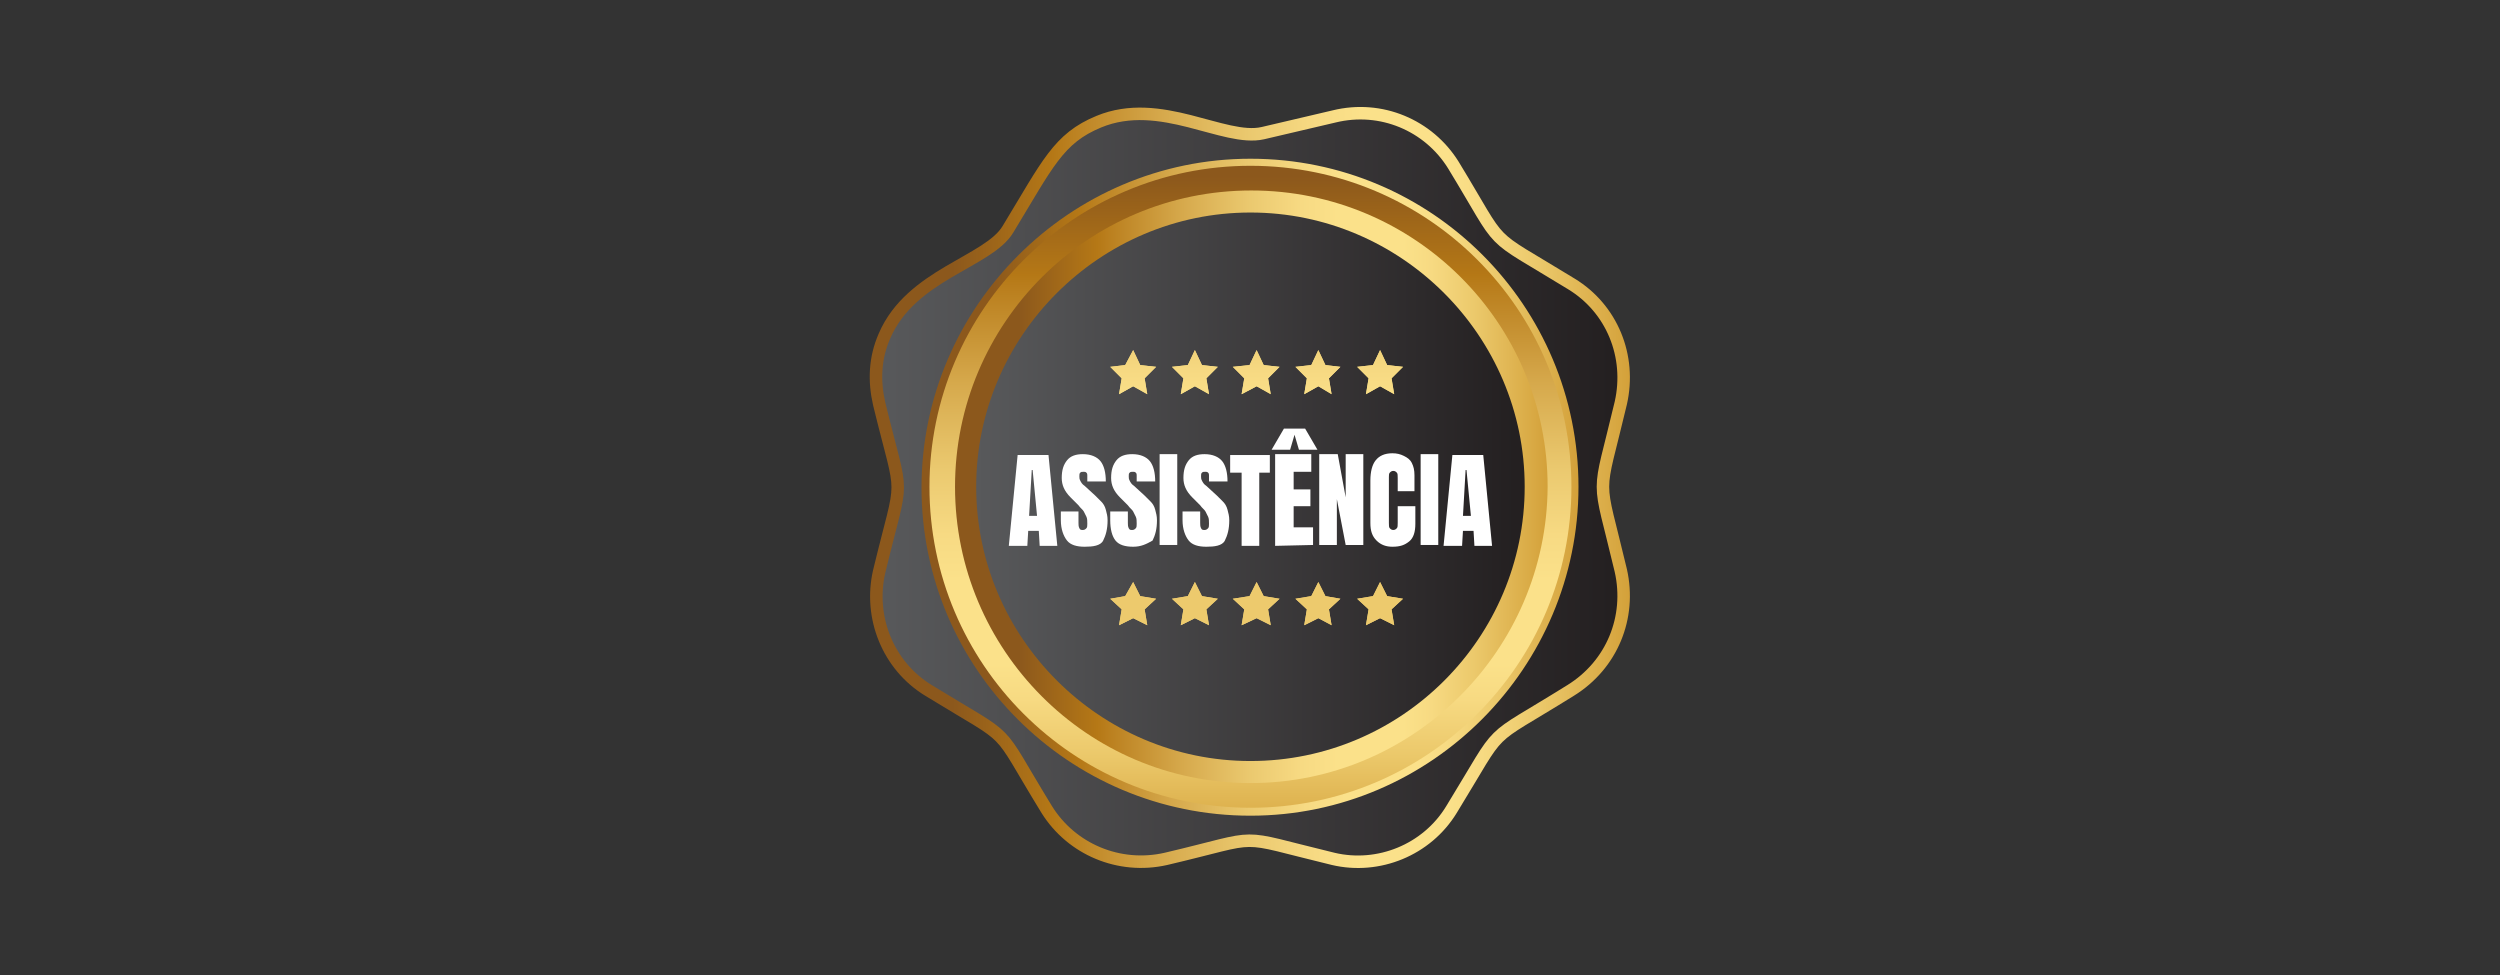 <?xml version="1.0" encoding="utf-8"?>
<!-- Generator: Adobe Illustrator 28.1.0, SVG Export Plug-In . SVG Version: 6.00 Build 0)  -->
<svg version="1.1" id="Capa_1" xmlns="http://www.w3.org/2000/svg" xmlns:xlink="http://www.w3.org/1999/xlink" x="0px" y="0px"
	 viewBox="0 0 283.5 110.6" style="enable-background:new 0 0 283.5 110.6;" xml:space="preserve">
<rect x="0" y="0" width="283.5" height="110.6" fill="#333333" stroke="none"/>
<style type="text/css">
	
		.st0{fill:url(#SVGID_1_);stroke:url(#SVGID_00000088852455979359840010000011790581983546098065_);stroke-width:1.417;stroke-miterlimit:10;}
	.st1{fill:url(#SVGID_00000047749440284536914450000013994960630478093186_);}
	.st2{fill:url(#SVGID_00000034050155416228909080000003277473712264334467_);}
	.st3{fill:url(#SVGID_00000115483288961780491600000007758669230059357345_);}
	.st4{fill:url(#SVGID_00000062890043399838255720000002593883415905504932_);}
	.st5{fill:url(#SVGID_00000125565849002365328020000002162605910624963006_);}
	.st6{fill:url(#SVGID_00000145036136284507606880000003202558048323171772_);}
	.st7{fill:url(#SVGID_00000143603364425416352980000017678621716270562443_);}
	.st8{fill:url(#SVGID_00000177484897206846444430000004505403538943831186_);}
	.st9{fill:url(#SVGID_00000152251571811917394730000007897470032134759081_);}
	.st10{fill:#EDCA6D;}
	.st11{fill:url(#SVGID_00000122678901741670705780000012536551607309928867_);}
	.st12{fill:url(#SVGID_00000129918983428340479180000005948486070073325493_);}
	.st13{fill:url(#SVGID_00000181084762183136823260000007940353340970861481_);}
	.st14{fill:url(#SVGID_00000086685154269413497960000013525710222225829532_);}
	.st15{fill:url(#SVGID_00000114033382719602474670000009399294637662492306_);}
	.st16{fill:url(#SVGID_00000142873305515550161990000006768057267743585427_);}
	.st17{fill:url(#SVGID_00000182486061021664870450000002400215260707874976_);}
	.st18{fill:url(#SVGID_00000096761155269455393200000001218663370580407178_);}
	.st19{fill:url(#SVGID_00000062187679200162881790000017834689890197840266_);}
	.st20{fill:url(#SVGID_00000158738145112017296140000016872701176028337597_);}
	.st21{fill:#FFFFFF;}
</style>
<g>
	
		<linearGradient id="SVGID_1_" gradientUnits="userSpaceOnUse" x1="99.451" y1="927.281" x2="184.239" y2="927.281" gradientTransform="matrix(1 0 0 1 0 -872)">
		<stop  offset="0" style="stop-color:#58595B"/>
		<stop  offset="1" style="stop-color:#231F20"/>
	</linearGradient>
	
		<linearGradient id="SVGID_00000148639018242641267940000001567833662450630829_" gradientUnits="userSpaceOnUse" x1="98.743" y1="-332.006" x2="184.948" y2="-332.006" gradientTransform="matrix(1 0 0 -1 0 -276.724)">
		<stop  offset="0.108" style="stop-color:#8C581C"/>
		<stop  offset="0.24" style="stop-color:#B57816"/>
		<stop  offset="0.259" style="stop-color:#BA7F1E"/>
		<stop  offset="0.384" style="stop-color:#D6A94C"/>
		<stop  offset="0.494" style="stop-color:#EAC86E"/>
		<stop  offset="0.585" style="stop-color:#F7DA83"/>
		<stop  offset="0.646" style="stop-color:#FBE18A"/>
		<stop  offset="0.757" style="stop-color:#FBE18A"/>
		<stop  offset="0.804" style="stop-color:#F7DA82"/>
		<stop  offset="0.88" style="stop-color:#EBC86A"/>
		<stop  offset="0.973" style="stop-color:#D9AA45"/>
		<stop  offset="1" style="stop-color:#D3A039"/>
	</linearGradient>
	
		<path style="fill:url(#SVGID_1_);stroke:url(#SVGID_00000148639018242641267940000001567833662450630829_);stroke-width:1.417;stroke-miterlimit:10;" d="
		M183.8,64.7c-2.7-11.4-2.7-7.6,0-19c1.2-5.3-1-10.7-5.6-13.5c-10.1-6.2-7.3-3.5-13.4-13.5c-2.8-4.5-8.2-6.8-13.5-5.5l-8.1,1.9
		c-4.4,1-11.6-4.2-18.6-1.3c-4.6,1.9-5.8,4.8-10.3,12.2c-2.2,3.7-11,5.1-14,12.1c-1.1,2.5-1.2,5.1-0.6,7.7c2.8,11.5,2.8,7.4,0,19
		c-1.2,5.2,1,10.7,5.6,13.5c10.1,6.2,7.2,3.4,13.4,13.5c2.8,4.5,8.2,6.8,13.5,5.6c11.5-2.7,7.4-2.8,19,0c5.1,1.2,10.6-1,13.4-5.6
		c6.2-10.1,3.4-7.2,13.5-13.5C182.8,75.4,185,70,183.8,64.7z"/>
	
		<linearGradient id="SVGID_00000064336652812918039540000011478468208026733472_" gradientUnits="userSpaceOnUse" x1="141.8" y1="882.763" x2="141.8" y2="968.017" gradientTransform="matrix(1 0 0 1 0 -872)">
		<stop  offset="0.108" style="stop-color:#8C581C"/>
		<stop  offset="0.24" style="stop-color:#B57816"/>
		<stop  offset="0.259" style="stop-color:#BA7F1E"/>
		<stop  offset="0.384" style="stop-color:#D6A94C"/>
		<stop  offset="0.494" style="stop-color:#EAC86E"/>
		<stop  offset="0.585" style="stop-color:#F7DA83"/>
		<stop  offset="0.646" style="stop-color:#FBE18A"/>
		<stop  offset="0.757" style="stop-color:#FBE18A"/>
		<stop  offset="0.804" style="stop-color:#F7DA82"/>
		<stop  offset="0.88" style="stop-color:#EBC86A"/>
		<stop  offset="0.973" style="stop-color:#D9AA45"/>
		<stop  offset="1" style="stop-color:#D3A039"/>
	</linearGradient>
	<path style="fill:url(#SVGID_00000064336652812918039540000011478468208026733472_);" d="M141.8,92.1c-20.4,0-36.9-16.5-36.9-36.9
		s16.5-36.9,36.9-36.9s36.9,16.5,36.9,36.9S162.2,92.1,141.8,92.1z"/>
	
		<linearGradient id="SVGID_00000116225279334072849660000008665391883109157032_" gradientUnits="userSpaceOnUse" x1="104.5" y1="927.25" x2="179" y2="927.25" gradientTransform="matrix(1 0 0 1 0 -872)">
		<stop  offset="0.108" style="stop-color:#8C581C"/>
		<stop  offset="0.24" style="stop-color:#B57816"/>
		<stop  offset="0.259" style="stop-color:#BA7F1E"/>
		<stop  offset="0.384" style="stop-color:#D6A94C"/>
		<stop  offset="0.494" style="stop-color:#EAC86E"/>
		<stop  offset="0.585" style="stop-color:#F7DA83"/>
		<stop  offset="0.646" style="stop-color:#FBE18A"/>
		<stop  offset="0.757" style="stop-color:#FBE18A"/>
		<stop  offset="0.804" style="stop-color:#F7DA82"/>
		<stop  offset="0.88" style="stop-color:#EBC86A"/>
		<stop  offset="0.973" style="stop-color:#D9AA45"/>
		<stop  offset="1" style="stop-color:#D3A039"/>
	</linearGradient>
	<path style="fill:url(#SVGID_00000116225279334072849660000008665391883109157032_);" d="M141.8,92.5c-20.6,0-37.3-16.7-37.3-37.2
		S121.3,18,141.8,18c20.6,0,37.2,16.7,37.2,37.2S162.3,92.5,141.8,92.5z M141.8,18.8c-20,0-36.4,16.3-36.4,36.4s16.3,36.4,36.4,36.4
		s36.4-16.3,36.4-36.4S161.9,18.8,141.8,18.8z"/>
	
		<linearGradient id="SVGID_00000082340109847785899830000012645088833465217183_" gradientUnits="userSpaceOnUse" x1="108.3" y1="927.2" x2="175.5" y2="927.2" gradientTransform="matrix(1 0 0 1 0 -872)">
		<stop  offset="0.108" style="stop-color:#8C581C"/>
		<stop  offset="0.24" style="stop-color:#B57816"/>
		<stop  offset="0.259" style="stop-color:#BA7F1E"/>
		<stop  offset="0.384" style="stop-color:#D6A94C"/>
		<stop  offset="0.494" style="stop-color:#EAC86E"/>
		<stop  offset="0.585" style="stop-color:#F7DA83"/>
		<stop  offset="0.646" style="stop-color:#FBE18A"/>
		<stop  offset="0.757" style="stop-color:#FBE18A"/>
		<stop  offset="0.804" style="stop-color:#F7DA82"/>
		<stop  offset="0.88" style="stop-color:#EBC86A"/>
		<stop  offset="0.973" style="stop-color:#D9AA45"/>
		<stop  offset="1" style="stop-color:#D3A039"/>
	</linearGradient>
	<path style="fill:url(#SVGID_00000082340109847785899830000012645088833465217183_);" d="M141.8,88.8c-18.5,0-33.5-15.1-33.5-33.6
		s15-33.6,33.6-33.6c18.5,0,33.6,15,33.6,33.6C175.4,73.7,160.3,88.8,141.8,88.8z"/>
	
		<linearGradient id="SVGID_00000031897636180268462020000006532938165424396209_" gradientUnits="userSpaceOnUse" x1="110.7" y1="927.2" x2="172.9" y2="927.2" gradientTransform="matrix(1 0 0 1 0 -872)">
		<stop  offset="0" style="stop-color:#58595B"/>
		<stop  offset="1" style="stop-color:#231F20"/>
	</linearGradient>
	<path style="fill:url(#SVGID_00000031897636180268462020000006532938165424396209_);" d="M141.8,86.3c-17.1,0-31.1-14-31.1-31.1
		s14-31.1,31.1-31.1s31.1,14,31.1,31.1S159,86.3,141.8,86.3z"/>
	<g>
		<g>
			
				<linearGradient id="SVGID_00000101784779094100738730000006082844458927776406_" gradientUnits="userSpaceOnUse" x1="128.5" y1="890.491" x2="128.5" y2="989.965" gradientTransform="matrix(1 0 0 1 0 -872)">
				<stop  offset="0" style="stop-color:#D2AB67"/>
				<stop  offset="0.2" style="stop-color:#BD7729"/>
				<stop  offset="0.59" style="stop-color:#FFE986"/>
				<stop  offset="0.78" style="stop-color:#C48127"/>
				<stop  offset="1" style="stop-color:#FDE981"/>
			</linearGradient>
			<polygon style="fill:url(#SVGID_00000101784779094100738730000006082844458927776406_);" points="128.5,66 129.3,67.6 
				131.1,67.9 129.8,69.1 130.1,70.9 128.5,70.1 126.9,70.9 127.2,69.1 125.9,67.9 127.6,67.6 			"/>
			
				<linearGradient id="SVGID_00000105397632398653864030000010038321046285247149_" gradientUnits="userSpaceOnUse" x1="135.5" y1="890.491" x2="135.5" y2="989.965" gradientTransform="matrix(1 0 0 1 0 -872)">
				<stop  offset="0" style="stop-color:#D2AB67"/>
				<stop  offset="0.2" style="stop-color:#BD7729"/>
				<stop  offset="0.59" style="stop-color:#FFE986"/>
				<stop  offset="0.78" style="stop-color:#C48127"/>
				<stop  offset="1" style="stop-color:#FDE981"/>
			</linearGradient>
			<polygon style="fill:url(#SVGID_00000105397632398653864030000010038321046285247149_);" points="135.5,66 136.3,67.6 
				138.1,67.9 136.8,69.1 137.1,70.9 135.5,70.1 133.9,70.9 134.2,69.1 132.9,67.9 134.7,67.6 			"/>
			
				<linearGradient id="SVGID_00000154391910366502659700000013761246481673179054_" gradientUnits="userSpaceOnUse" x1="142.45" y1="890.491" x2="142.45" y2="989.965" gradientTransform="matrix(1 0 0 1 0 -872)">
				<stop  offset="0" style="stop-color:#D2AB67"/>
				<stop  offset="0.2" style="stop-color:#BD7729"/>
				<stop  offset="0.59" style="stop-color:#FFE986"/>
				<stop  offset="0.78" style="stop-color:#C48127"/>
				<stop  offset="1" style="stop-color:#FDE981"/>
			</linearGradient>
			<polygon style="fill:url(#SVGID_00000154391910366502659700000013761246481673179054_);" points="142.5,66 143.3,67.6 
				145.1,67.9 143.8,69.1 144.1,70.9 142.5,70.1 140.8,70.9 141.1,69.1 139.8,67.9 141.7,67.6 			"/>
			
				<linearGradient id="SVGID_00000114073625454926348540000000937326646896295818_" gradientUnits="userSpaceOnUse" x1="149.45" y1="890.491" x2="149.45" y2="989.965" gradientTransform="matrix(1 0 0 1 0 -872)">
				<stop  offset="0" style="stop-color:#D2AB67"/>
				<stop  offset="0.2" style="stop-color:#BD7729"/>
				<stop  offset="0.59" style="stop-color:#FFE986"/>
				<stop  offset="0.78" style="stop-color:#C48127"/>
				<stop  offset="1" style="stop-color:#FDE981"/>
			</linearGradient>
			<polygon style="fill:url(#SVGID_00000114073625454926348540000000937326646896295818_);" points="149.5,66 150.3,67.6 152,67.9 
				150.7,69.1 151,70.9 149.5,70.1 147.9,70.9 148.2,69.1 146.9,67.9 148.7,67.6 			"/>
			
				<linearGradient id="SVGID_00000103244145730992823640000018241237227214374562_" gradientUnits="userSpaceOnUse" x1="156.5" y1="890.491" x2="156.5" y2="989.965" gradientTransform="matrix(1 0 0 1 0 -872)">
				<stop  offset="0" style="stop-color:#D2AB67"/>
				<stop  offset="0.2" style="stop-color:#BD7729"/>
				<stop  offset="0.59" style="stop-color:#FFE986"/>
				<stop  offset="0.78" style="stop-color:#C48127"/>
				<stop  offset="1" style="stop-color:#FDE981"/>
			</linearGradient>
			<polygon style="fill:url(#SVGID_00000103244145730992823640000018241237227214374562_);" points="156.5,66 157.3,67.6 
				159.1,67.9 157.8,69.1 158.1,70.9 156.5,70.1 154.9,70.9 155.2,69.1 153.9,67.9 155.7,67.6 			"/>
		</g>
		<g>
			<polygon class="st10" points="128.5,66 129.3,67.6 131.1,67.9 129.8,69.1 130.1,70.9 128.5,70.1 126.9,70.9 127.2,69.1 
				125.9,67.9 127.6,67.6 			"/>
			<polygon class="st10" points="135.5,66 136.3,67.6 138.1,67.9 136.8,69.1 137.1,70.9 135.5,70.1 133.9,70.9 134.2,69.1 
				132.9,67.9 134.7,67.6 			"/>
			<polygon class="st10" points="142.5,66 143.3,67.6 145.1,67.9 143.8,69.1 144.1,70.9 142.5,70.1 140.8,70.9 141.1,69.1 
				139.8,67.9 141.7,67.6 			"/>
			<polygon class="st10" points="149.5,66 150.3,67.6 152,67.9 150.7,69.1 151,70.9 149.5,70.1 147.9,70.9 148.2,69.1 146.9,67.9 
				148.7,67.6 			"/>
			<polygon class="st10" points="156.5,66 157.3,67.6 159.1,67.9 157.8,69.1 158.1,70.9 156.5,70.1 154.9,70.9 155.2,69.1 
				153.9,67.9 155.7,67.6 			"/>
		</g>
	</g>
	<g>
		<g>
			
				<linearGradient id="SVGID_00000026846086726641843720000003817484599635788475_" gradientUnits="userSpaceOnUse" x1="103.914" y1="890.247" x2="146.42" y2="932.443" gradientTransform="matrix(1 0 0 1 0 -872)">
				<stop  offset="0" style="stop-color:#D2AB67"/>
				<stop  offset="0.2" style="stop-color:#BD7729"/>
				<stop  offset="0.59" style="stop-color:#FFE986"/>
				<stop  offset="0.78" style="stop-color:#C48127"/>
				<stop  offset="1" style="stop-color:#FDE981"/>
			</linearGradient>
			<polygon style="fill:url(#SVGID_00000026846086726641843720000003817484599635788475_);" points="128.5,39.7 129.3,41.4 
				131.1,41.6 129.8,42.9 130.1,44.7 128.5,43.8 126.9,44.7 127.2,42.9 125.9,41.6 127.6,41.4 			"/>
			
				<linearGradient id="SVGID_00000083790912605622167900000012653791208305076613_" gradientUnits="userSpaceOnUse" x1="110.913" y1="890.246" x2="153.419" y2="932.442" gradientTransform="matrix(1 0 0 1 0 -872)">
				<stop  offset="0" style="stop-color:#D2AB67"/>
				<stop  offset="0.2" style="stop-color:#BD7729"/>
				<stop  offset="0.59" style="stop-color:#FFE986"/>
				<stop  offset="0.78" style="stop-color:#C48127"/>
				<stop  offset="1" style="stop-color:#FDE981"/>
			</linearGradient>
			<polygon style="fill:url(#SVGID_00000083790912605622167900000012653791208305076613_);" points="135.5,39.7 136.3,41.4 
				138.1,41.6 136.8,42.9 137.1,44.7 135.5,43.8 133.9,44.7 134.2,42.9 132.9,41.6 134.7,41.4 			"/>
			
				<linearGradient id="SVGID_00000013180151092561220260000006175697177724936112_" gradientUnits="userSpaceOnUse" x1="117.887" y1="890.27" x2="160.394" y2="932.467" gradientTransform="matrix(1 0 0 1 0 -872)">
				<stop  offset="0" style="stop-color:#D2AB67"/>
				<stop  offset="0.2" style="stop-color:#BD7729"/>
				<stop  offset="0.59" style="stop-color:#FFE986"/>
				<stop  offset="0.78" style="stop-color:#C48127"/>
				<stop  offset="1" style="stop-color:#FDE981"/>
			</linearGradient>
			<polygon style="fill:url(#SVGID_00000013180151092561220260000006175697177724936112_);" points="142.5,39.7 143.3,41.4 
				145.1,41.6 143.8,42.9 144.1,44.7 142.5,43.8 140.8,44.7 141.1,42.9 139.8,41.6 141.7,41.4 			"/>
			
				<linearGradient id="SVGID_00000008870508342943445070000016120154207645195923_" gradientUnits="userSpaceOnUse" x1="124.886" y1="890.269" x2="167.393" y2="932.466" gradientTransform="matrix(1 0 0 1 0 -872)">
				<stop  offset="0" style="stop-color:#D2AB67"/>
				<stop  offset="0.2" style="stop-color:#BD7729"/>
				<stop  offset="0.59" style="stop-color:#FFE986"/>
				<stop  offset="0.78" style="stop-color:#C48127"/>
				<stop  offset="1" style="stop-color:#FDE981"/>
			</linearGradient>
			<polygon style="fill:url(#SVGID_00000008870508342943445070000016120154207645195923_);" points="149.5,39.7 150.3,41.4 
				152,41.6 150.7,42.9 151,44.7 149.5,43.8 147.9,44.7 148.2,42.9 146.9,41.6 148.7,41.4 			"/>
			
				<linearGradient id="SVGID_00000086673026075341849380000002976568180156635798_" gradientUnits="userSpaceOnUse" x1="131.911" y1="890.244" x2="174.417" y2="932.44" gradientTransform="matrix(1 0 0 1 0 -872)">
				<stop  offset="0" style="stop-color:#D2AB67"/>
				<stop  offset="0.2" style="stop-color:#BD7729"/>
				<stop  offset="0.59" style="stop-color:#FFE986"/>
				<stop  offset="0.78" style="stop-color:#C48127"/>
				<stop  offset="1" style="stop-color:#FDE981"/>
			</linearGradient>
			<polygon style="fill:url(#SVGID_00000086673026075341849380000002976568180156635798_);" points="156.5,39.7 157.3,41.4 
				159.1,41.6 157.8,42.9 158.1,44.7 156.5,43.8 154.9,44.7 155.2,42.9 153.9,41.6 155.7,41.4 			"/>
		</g>
		<g>
			
				<linearGradient id="SVGID_00000069365213053598147780000011829107557064077459_" gradientUnits="userSpaceOnUse" x1="128.5" y1="876.853" x2="128.5" y2="941.071" gradientTransform="matrix(1 0 0 1 0 -872)">
				<stop  offset="0.108" style="stop-color:#8C581C"/>
				<stop  offset="0.24" style="stop-color:#B57816"/>
				<stop  offset="0.259" style="stop-color:#BA7F1E"/>
				<stop  offset="0.384" style="stop-color:#D6A94C"/>
				<stop  offset="0.494" style="stop-color:#EAC86E"/>
				<stop  offset="0.585" style="stop-color:#F7DA83"/>
				<stop  offset="0.646" style="stop-color:#FBE18A"/>
				<stop  offset="0.757" style="stop-color:#FBE18A"/>
				<stop  offset="0.804" style="stop-color:#F7DA82"/>
				<stop  offset="0.88" style="stop-color:#EBC86A"/>
				<stop  offset="0.973" style="stop-color:#D9AA45"/>
				<stop  offset="1" style="stop-color:#D3A039"/>
			</linearGradient>
			<polygon style="fill:url(#SVGID_00000069365213053598147780000011829107557064077459_);" points="128.5,39.7 129.3,41.4 
				131.1,41.6 129.8,42.9 130.1,44.7 128.5,43.8 126.9,44.7 127.2,42.9 125.9,41.6 127.6,41.4 			"/>
			
				<linearGradient id="SVGID_00000123413585215504221460000015470228874695302325_" gradientUnits="userSpaceOnUse" x1="135.5" y1="876.853" x2="135.5" y2="941.071" gradientTransform="matrix(1 0 0 1 0 -872)">
				<stop  offset="0.108" style="stop-color:#8C581C"/>
				<stop  offset="0.24" style="stop-color:#B57816"/>
				<stop  offset="0.259" style="stop-color:#BA7F1E"/>
				<stop  offset="0.384" style="stop-color:#D6A94C"/>
				<stop  offset="0.494" style="stop-color:#EAC86E"/>
				<stop  offset="0.585" style="stop-color:#F7DA83"/>
				<stop  offset="0.646" style="stop-color:#FBE18A"/>
				<stop  offset="0.757" style="stop-color:#FBE18A"/>
				<stop  offset="0.804" style="stop-color:#F7DA82"/>
				<stop  offset="0.88" style="stop-color:#EBC86A"/>
				<stop  offset="0.973" style="stop-color:#D9AA45"/>
				<stop  offset="1" style="stop-color:#D3A039"/>
			</linearGradient>
			<polygon style="fill:url(#SVGID_00000123413585215504221460000015470228874695302325_);" points="135.5,39.7 136.3,41.4 
				138.1,41.6 136.8,42.9 137.1,44.7 135.5,43.8 133.9,44.7 134.2,42.9 132.9,41.6 134.7,41.4 			"/>
			
				<linearGradient id="SVGID_00000117671216537620095110000000518619999271789713_" gradientUnits="userSpaceOnUse" x1="142.45" y1="876.853" x2="142.45" y2="941.071" gradientTransform="matrix(1 0 0 1 0 -872)">
				<stop  offset="0.108" style="stop-color:#8C581C"/>
				<stop  offset="0.24" style="stop-color:#B57816"/>
				<stop  offset="0.259" style="stop-color:#BA7F1E"/>
				<stop  offset="0.384" style="stop-color:#D6A94C"/>
				<stop  offset="0.494" style="stop-color:#EAC86E"/>
				<stop  offset="0.585" style="stop-color:#F7DA83"/>
				<stop  offset="0.646" style="stop-color:#FBE18A"/>
				<stop  offset="0.757" style="stop-color:#FBE18A"/>
				<stop  offset="0.804" style="stop-color:#F7DA82"/>
				<stop  offset="0.88" style="stop-color:#EBC86A"/>
				<stop  offset="0.973" style="stop-color:#D9AA45"/>
				<stop  offset="1" style="stop-color:#D3A039"/>
			</linearGradient>
			<polygon style="fill:url(#SVGID_00000117671216537620095110000000518619999271789713_);" points="142.5,39.7 143.3,41.4 
				145.1,41.6 143.8,42.9 144.1,44.7 142.5,43.8 140.8,44.7 141.1,42.9 139.8,41.6 141.7,41.4 			"/>
			
				<linearGradient id="SVGID_00000150820527850462972510000018410756211106080669_" gradientUnits="userSpaceOnUse" x1="149.45" y1="876.853" x2="149.45" y2="941.071" gradientTransform="matrix(1 0 0 1 0 -872)">
				<stop  offset="0.108" style="stop-color:#8C581C"/>
				<stop  offset="0.24" style="stop-color:#B57816"/>
				<stop  offset="0.259" style="stop-color:#BA7F1E"/>
				<stop  offset="0.384" style="stop-color:#D6A94C"/>
				<stop  offset="0.494" style="stop-color:#EAC86E"/>
				<stop  offset="0.585" style="stop-color:#F7DA83"/>
				<stop  offset="0.646" style="stop-color:#FBE18A"/>
				<stop  offset="0.757" style="stop-color:#FBE18A"/>
				<stop  offset="0.804" style="stop-color:#F7DA82"/>
				<stop  offset="0.88" style="stop-color:#EBC86A"/>
				<stop  offset="0.973" style="stop-color:#D9AA45"/>
				<stop  offset="1" style="stop-color:#D3A039"/>
			</linearGradient>
			<polygon style="fill:url(#SVGID_00000150820527850462972510000018410756211106080669_);" points="149.5,39.7 150.3,41.4 
				152,41.6 150.7,42.9 151,44.7 149.5,43.8 147.9,44.7 148.2,42.9 146.9,41.6 148.7,41.4 			"/>
			
				<linearGradient id="SVGID_00000175288075190969008910000007578294537002487950_" gradientUnits="userSpaceOnUse" x1="156.5" y1="876.853" x2="156.5" y2="941.071" gradientTransform="matrix(1 0 0 1 0 -872)">
				<stop  offset="0.108" style="stop-color:#8C581C"/>
				<stop  offset="0.24" style="stop-color:#B57816"/>
				<stop  offset="0.259" style="stop-color:#BA7F1E"/>
				<stop  offset="0.384" style="stop-color:#D6A94C"/>
				<stop  offset="0.494" style="stop-color:#EAC86E"/>
				<stop  offset="0.585" style="stop-color:#F7DA83"/>
				<stop  offset="0.646" style="stop-color:#FBE18A"/>
				<stop  offset="0.757" style="stop-color:#FBE18A"/>
				<stop  offset="0.804" style="stop-color:#F7DA82"/>
				<stop  offset="0.88" style="stop-color:#EBC86A"/>
				<stop  offset="0.973" style="stop-color:#D9AA45"/>
				<stop  offset="1" style="stop-color:#D3A039"/>
			</linearGradient>
			<polygon style="fill:url(#SVGID_00000175288075190969008910000007578294537002487950_);" points="156.5,39.7 157.3,41.4 
				159.1,41.6 157.8,42.9 158.1,44.7 156.5,43.8 154.9,44.7 155.2,42.9 153.9,41.6 155.7,41.4 			"/>
		</g>
	</g>
	<g>
		<path class="st21" d="M114.4,61.9l1-10.3h3.5l1,10.3h-2l-0.1-1.7h-1.2l-0.1,1.7H114.4z M116.7,58.5h0.9l-0.5-5.2H117L116.7,58.5z"
			/>
		<path class="st21" d="M123,62c-0.9,0-1.6-0.2-2-0.7s-0.7-1.3-0.7-2.3v-1h2v1.3c0,0.2,0,0.4,0.1,0.6c0.1,0.2,0.2,0.2,0.4,0.2
			c0.2,0,0.3-0.1,0.4-0.2s0.1-0.3,0.1-0.5c0-0.3,0-0.6-0.1-0.8s-0.2-0.4-0.3-0.6s-0.4-0.4-0.6-0.7l-0.9-0.9c-0.7-0.7-1-1.4-1-2.2
			c0-0.9,0.2-1.5,0.6-2s1-0.7,1.8-0.7c0.9,0,1.6,0.3,2,0.8s0.6,1.3,0.6,2.3h-2.1v-0.7c0-0.1,0-0.2-0.1-0.3s-0.2-0.1-0.3-0.1
			c-0.2,0-0.3,0-0.4,0.1s-0.1,0.2-0.1,0.4s0,0.3,0.1,0.5s0.2,0.4,0.5,0.6l1.2,1.1c0.2,0.2,0.5,0.5,0.7,0.7s0.4,0.5,0.5,0.9
			s0.2,0.7,0.2,1.2c0,1-0.2,1.7-0.5,2.3C124.8,61.9,123.9,62,123,62z"/>
		<path class="st21" d="M128.5,62c-0.9,0-1.6-0.2-2-0.7s-0.6-1.3-0.6-2.3v-1h2v1.3c0,0.2,0,0.4,0.1,0.6c0.1,0.2,0.2,0.2,0.4,0.2
			s0.3-0.1,0.4-0.2s0.1-0.3,0.1-0.5c0-0.3,0-0.6-0.1-0.8s-0.2-0.4-0.3-0.6c-0.1-0.2-0.4-0.4-0.6-0.7l-0.9-0.9c-0.7-0.7-1-1.4-1-2.2
			c0-0.9,0.2-1.5,0.6-2s1-0.7,1.8-0.7c0.9,0,1.6,0.3,2,0.8s0.6,1.3,0.6,2.3h-2.1v-0.7c0-0.1,0-0.2-0.1-0.3s-0.2-0.1-0.3-0.1
			c-0.2,0-0.3,0-0.4,0.1S128,53.8,128,54s0,0.3,0.1,0.5s0.2,0.4,0.5,0.6l1.2,1.1c0.2,0.2,0.5,0.5,0.7,0.7s0.4,0.5,0.5,0.9
			s0.2,0.7,0.2,1.2c0,1-0.2,1.7-0.5,2.3C130,61.7,129.4,62,128.5,62z"/>
		<path class="st21" d="M131.5,61.9V51.5h2v10.3h-2V61.9z"/>
		<path class="st21" d="M136.8,62c-0.9,0-1.6-0.2-2-0.7s-0.7-1.3-0.7-2.3v-1h2v1.3c0,0.2,0,0.4,0.1,0.6c0.1,0.2,0.2,0.2,0.4,0.2
			s0.3-0.1,0.4-0.2c0.1-0.1,0.1-0.3,0.1-0.5c0-0.3,0-0.6-0.1-0.8s-0.2-0.4-0.3-0.6c-0.1-0.2-0.4-0.4-0.6-0.7l-0.9-0.9
			c-0.7-0.7-1-1.4-1-2.2c0-0.9,0.2-1.5,0.6-2s1-0.7,1.8-0.7c0.9,0,1.6,0.3,2,0.8s0.6,1.3,0.6,2.3h-2.1v-0.7c0-0.1,0-0.2-0.1-0.3
			s-0.2-0.1-0.3-0.1c-0.2,0-0.3,0-0.4,0.1s-0.1,0.2-0.1,0.4s0,0.3,0.1,0.5s0.2,0.4,0.5,0.6l1.2,1.1c0.2,0.2,0.5,0.5,0.7,0.7
			s0.4,0.5,0.5,0.9s0.2,0.7,0.2,1.2c0,1-0.2,1.7-0.5,2.3S137.7,62,136.8,62z"/>
		<path class="st21" d="M140.8,61.9v-8.3h-1.3v-2h4.5v2h-1.2v8.3H140.8z"/>
		<path class="st21" d="M144.2,51l1.4-2.4h2.4l1.4,2.4h-2.1l-0.5-1.7l-0.5,1.7H144.2z M144.6,61.9V51.5h4.1v2h-2v2h1.9v1.9h-1.9v2.4
			h2.2v2L144.6,61.9L144.6,61.9z"/>
		<path class="st21" d="M149.6,61.9V51.5h2.1l0.9,4.9v-4.9h2v10.3h-2l-1-5.2v5.2h-2V61.9z"/>
		<path class="st21" d="M157.9,62c-0.7,0-1.3-0.2-1.8-0.7s-0.7-1.1-0.7-2v-4.8c0-1,0.2-1.8,0.6-2.3c0.4-0.5,1-0.8,1.9-0.8
			c0.5,0,0.9,0.1,1.3,0.3c0.4,0.2,0.7,0.4,0.9,0.8s0.3,0.8,0.3,1.4v1.8h-1.9v-1.5c0-0.3,0-0.5-0.1-0.6s-0.2-0.2-0.4-0.2
			s-0.3,0.1-0.4,0.2s-0.1,0.3-0.1,0.5v5.2c0,0.3,0,0.5,0.1,0.6s0.2,0.2,0.4,0.2s0.3-0.1,0.4-0.2s0.1-0.3,0.1-0.6v-1.9h2v2
			c0,0.9-0.2,1.6-0.7,2S158.8,62,157.9,62z"/>
		<path class="st21" d="M161.1,61.9V51.5h2v10.3h-2V61.9z"/>
		<path class="st21" d="M163.7,61.9l1-10.3h3.5l1,10.3h-2l-0.1-1.7h-1.2l-0.1,1.7H163.7z M165.9,58.5h0.9l-0.5-5.2h-0.1L165.9,58.5z
			"/>
	</g>
</g>
</svg>
